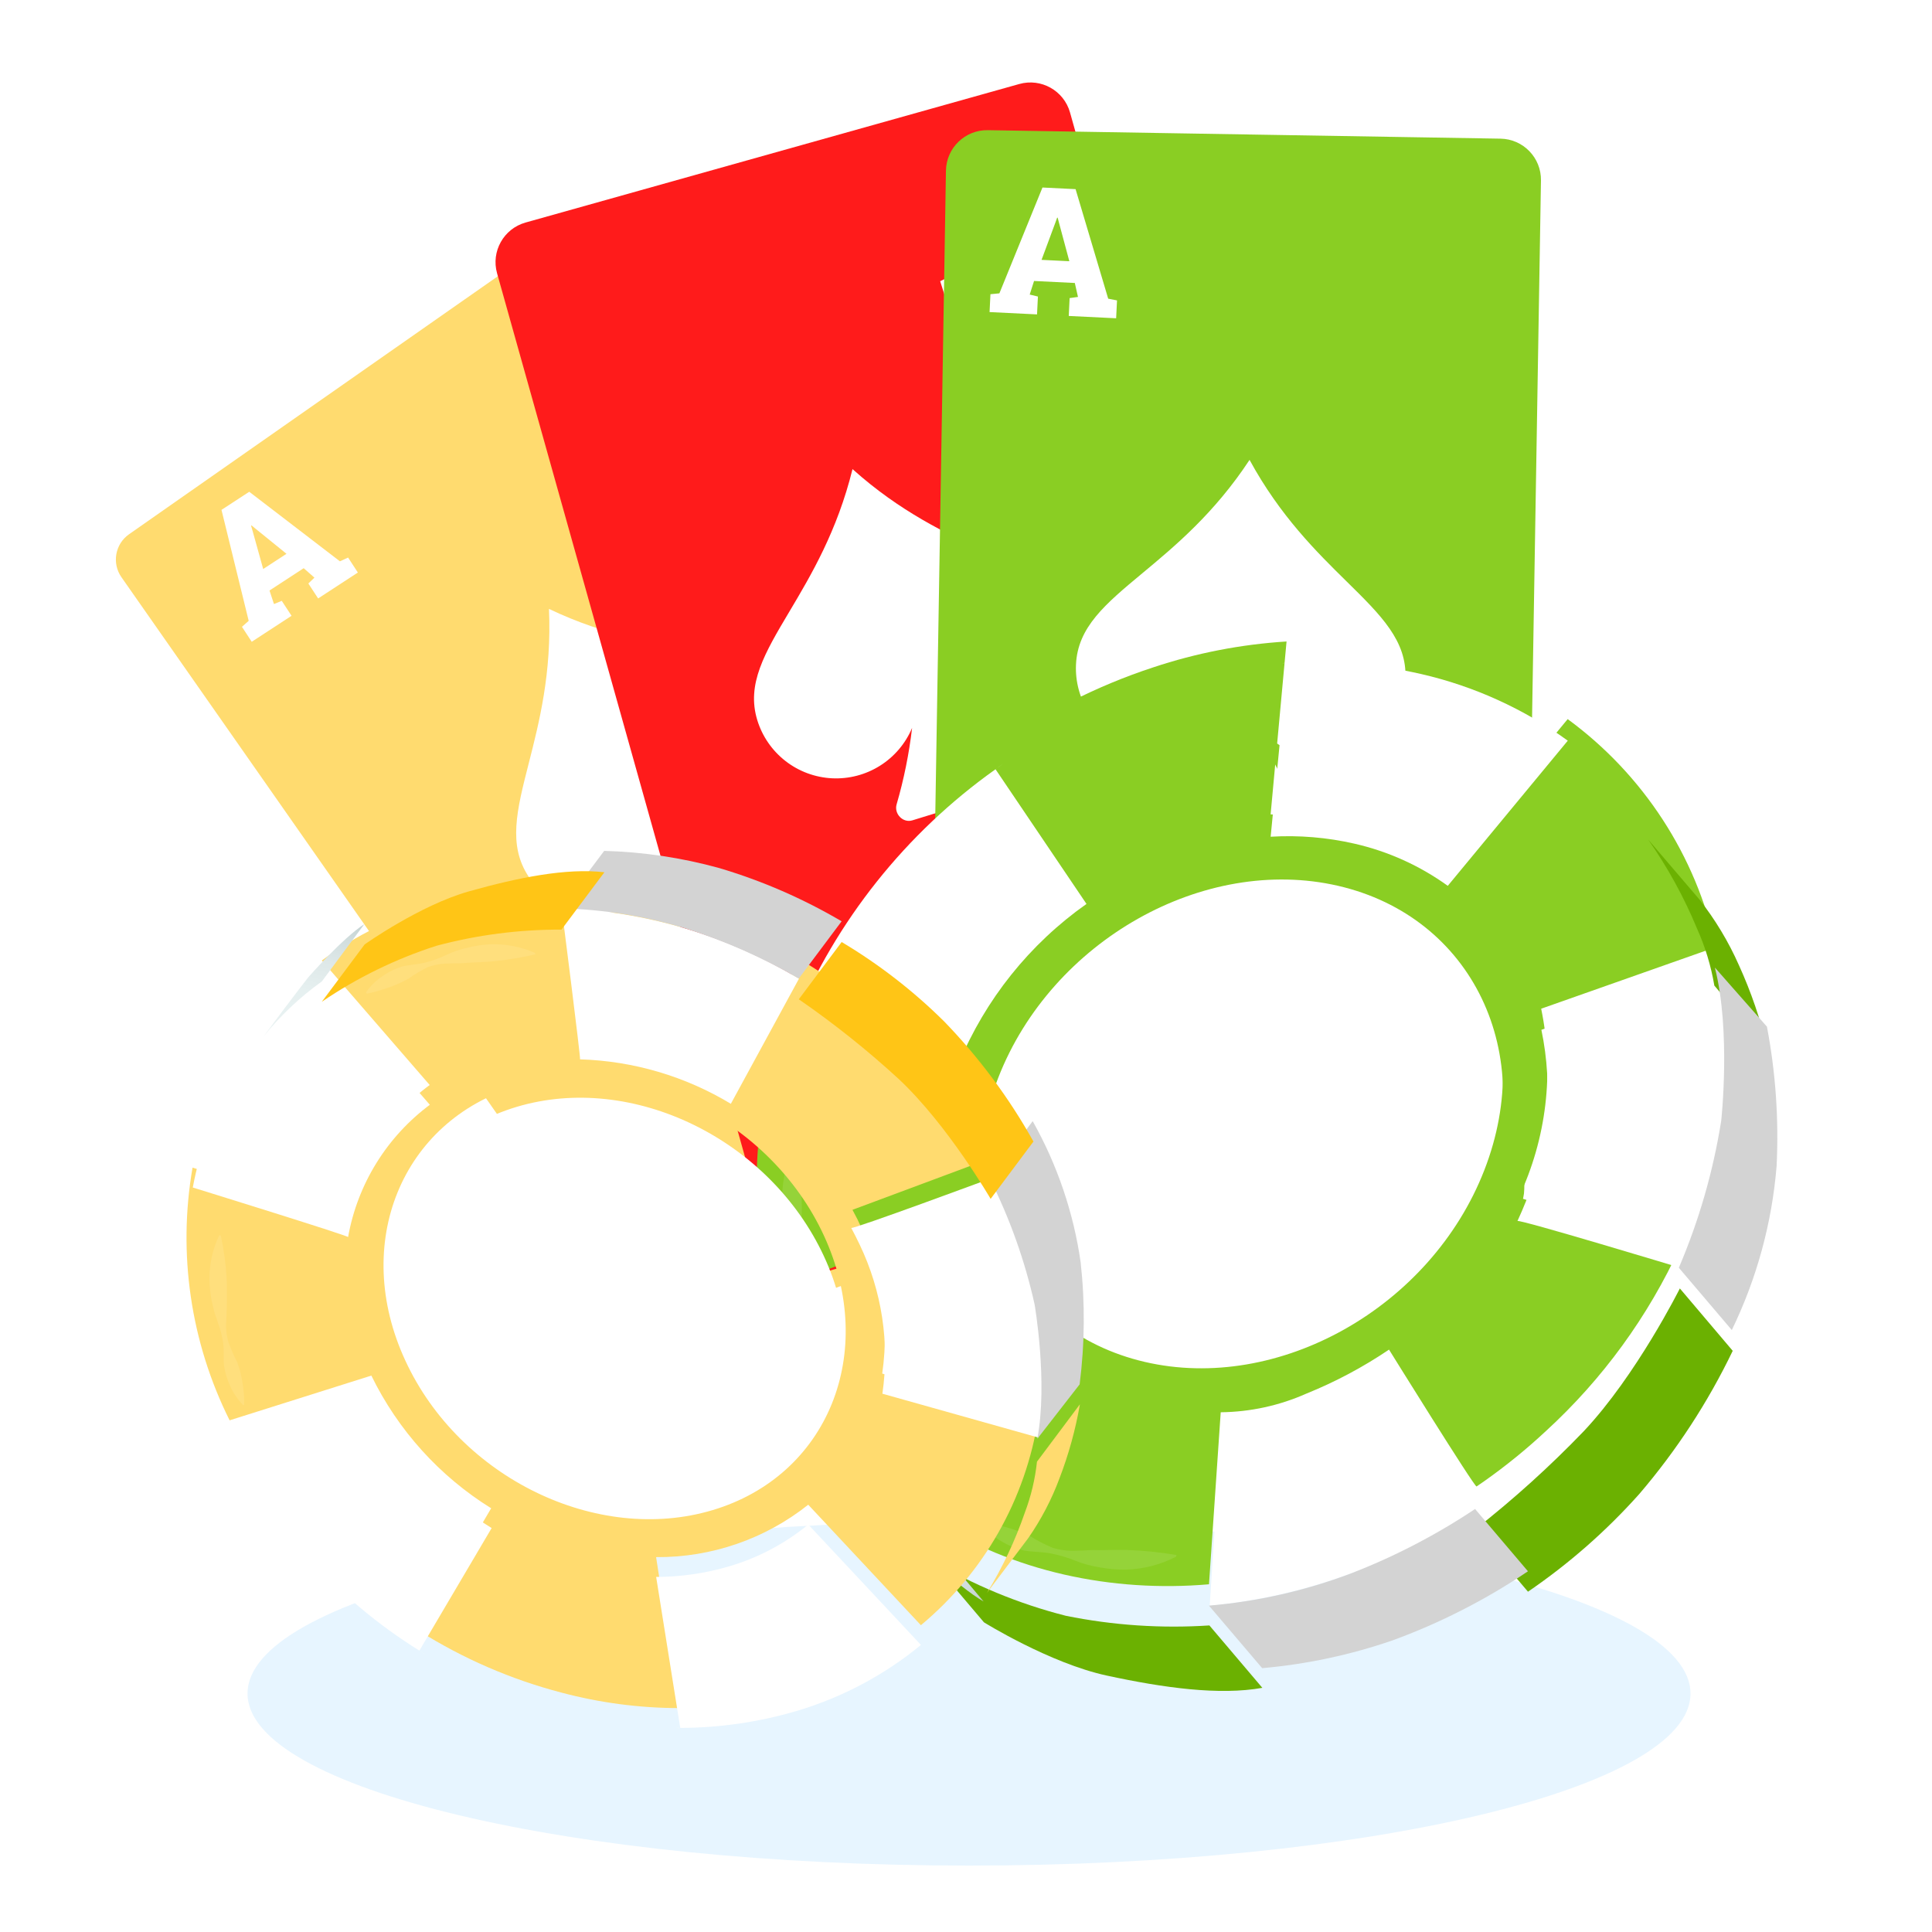 <?xml version="1.0" encoding="UTF-8"?> <svg xmlns="http://www.w3.org/2000/svg" width="320" height="320" viewBox="0 0 320 320" fill="none"><g clip-path="url(#clip0_36_3094)"><path d="M160.5 309C226.498 309 280 296.24 280 280.5C280 264.76 226.498 252 160.5 252C94.502 252 41 264.76 41 280.5C41 296.24 94.502 309 160.5 309Z" fill="#C4E7FF" fill-opacity="0.4"></path><g filter="url(#filter0_ii_36_3094)"><path d="M20.118 88.79L117.87 228.51C119.489 230.825 122.678 231.389 124.992 229.769L197.374 179.129C199.689 177.51 200.252 174.321 198.633 172.007L100.881 32.286C99.262 29.971 96.073 29.408 93.759 31.027L21.377 81.667C19.062 83.286 18.499 86.475 20.118 88.79Z" fill="#FFDB6F"></path></g><path d="M112.513 139.183C112.201 141.969 111.039 144.591 109.185 146.694C107.331 148.797 104.874 150.278 102.149 150.936C99.424 151.594 96.562 151.398 93.952 150.373C91.343 149.348 89.112 147.545 87.562 145.208C84.109 139.998 85.594 134.188 87.574 126.441C89.299 119.68 91.403 111.443 90.927 100.853C100.495 105.416 108.902 106.687 115.8 107.732C123.707 108.927 129.636 109.822 133.089 115.032C134.638 117.369 135.43 120.126 135.357 122.929C135.284 125.731 134.351 128.444 132.683 130.697C131.015 132.951 128.694 134.637 126.035 135.525C123.376 136.414 120.508 136.463 117.821 135.665C121.45 137.992 125.266 140.014 129.231 141.708C130.737 142.349 130.992 144.506 129.632 145.407L116.885 153.856C115.522 154.759 113.635 153.684 113.635 152.046C113.618 147.734 113.243 143.432 112.513 139.183Z" fill="white"></path><path d="M41.694 106.298L40.075 103.818L41.191 102.831L36.686 84.451L41.283 81.452L56.303 92.972L57.655 92.349L59.273 94.829L52.692 99.123L51.073 96.643L52.081 95.675L50.301 94.111L44.639 97.805L45.378 100.048L46.669 99.516L48.288 101.996L41.694 106.298ZM43.592 94.245L47.452 91.726L42.253 87.512L41.657 87.021L41.584 87.068L41.821 87.88L43.592 94.245Z" fill="white"></path><path d="M170.839 184.354L169.221 181.873L170.336 180.887L165.831 162.507L170.428 159.507L185.448 171.028L186.8 170.404L188.418 172.884L181.837 177.178L180.218 174.698L181.226 173.731L179.446 172.166L173.784 175.86L174.523 178.104L175.814 177.571L177.433 180.052L170.839 184.354ZM172.737 172.3L176.597 169.782L171.398 165.567L170.802 165.076L170.729 165.124L170.966 165.935L172.737 172.3Z" fill="white"></path><g filter="url(#filter1_ii_36_3094)"><path d="M177.232 16.933L222.375 177.831C223.393 181.457 221.278 185.222 217.652 186.239L135.881 209.182C132.255 210.199 128.491 208.084 127.473 204.458L82.33 43.56C81.312 39.934 83.427 36.169 87.053 35.152L168.824 12.21C172.45 11.192 176.214 13.307 177.232 16.933Z" fill="#FF1B1B"></path></g><path d="M157.156 118.692C159.508 120.217 162.273 120.981 165.075 120.881C167.877 120.78 170.58 119.819 172.817 118.129C175.054 116.439 176.716 114.101 177.578 111.434C178.44 108.766 178.46 105.897 177.636 103.218C175.797 97.245 170.362 94.709 163.116 91.327C156.794 88.375 149.09 84.779 141.203 77.696C138.665 87.989 134.318 95.295 130.751 101.292C126.662 108.164 123.595 113.317 125.434 119.29C126.26 121.97 127.89 124.33 130.103 126.051C132.316 127.772 135.006 128.769 137.806 128.909C140.606 129.048 143.381 128.322 145.754 126.829C148.128 125.337 149.984 123.15 151.071 120.565C150.57 124.848 149.713 129.081 148.509 133.221C148.05 134.791 149.556 136.356 151.115 135.876L165.731 131.376C167.294 130.895 167.659 128.754 166.392 127.715C163.068 124.969 159.979 121.951 157.156 118.692Z" fill="white"></path><path d="M176.631 43.078L175.739 40.254L174.269 40.491L162.912 25.353L157.678 27.006L157.063 45.925L155.723 46.576L156.615 49.4L164.109 47.033L163.217 44.209L161.83 44.374L161.749 42.006L168.196 39.97L169.462 41.964L168.231 42.625L169.123 45.449L176.631 43.078ZM166.106 36.903L161.712 38.291L161.749 31.598L161.747 30.826L161.83 30.8L162.308 31.497L166.106 36.903Z" fill="white"></path><path d="M155.105 192.435L154.213 189.611L152.742 189.848L141.386 174.71L136.151 176.363L135.537 195.282L134.197 195.933L135.089 198.757L142.583 196.39L141.691 193.566L140.304 193.731L140.223 191.363L146.669 189.327L147.935 191.321L146.705 191.982L147.597 194.806L155.105 192.435ZM144.58 186.26L140.185 187.648L140.223 180.955L140.221 180.183L140.304 180.157L140.782 180.855L144.58 186.26Z" fill="white"></path><g filter="url(#filter2_ii_36_3094)"><path d="M156.679 26.56L153.912 193.648C153.85 197.414 156.852 200.517 160.618 200.58L245.534 201.986C249.3 202.048 252.403 199.046 252.465 195.28L255.232 28.192C255.295 24.427 252.293 21.323 248.527 21.261L163.61 19.855C159.845 19.793 156.742 22.795 156.679 26.56Z" fill="#8ACE23"></path></g><path d="M201.955 119.874C200.068 121.948 197.588 123.389 194.853 124.004C192.117 124.619 189.259 124.377 186.666 123.311C184.073 122.245 181.871 120.406 180.359 118.045C178.847 115.684 178.099 112.915 178.216 110.114C178.476 103.869 183.087 100.036 189.236 94.923C194.6 90.461 201.137 85.025 206.965 76.17C212.036 85.48 218.097 91.442 223.071 96.335C228.772 101.942 233.048 106.146 232.788 112.391C232.67 115.192 231.694 117.889 229.991 120.116C228.287 122.343 225.94 123.991 223.267 124.838C220.594 125.684 217.726 125.687 215.051 124.847C212.376 124.006 210.025 122.363 208.317 120.14C209.89 124.154 211.795 128.03 214.011 131.729C214.854 133.13 213.795 135.027 212.166 134.959L196.886 134.321C195.252 134.253 194.355 132.275 195.316 130.949C197.833 127.448 200.053 123.744 201.955 119.874Z" fill="white"></path><path d="M163.903 51.689L164.048 48.731L165.53 48.587L172.666 31.059L178.149 31.328L183.552 49.47L185.013 49.758L184.868 52.716L177.019 52.332L177.163 49.374L178.547 49.181L178.024 46.87L171.271 46.539L170.553 48.789L171.911 49.116L171.766 52.074L163.903 51.689ZM172.513 43.042L177.116 43.268L175.378 36.804L175.184 36.057L175.097 36.053L174.812 36.849L172.513 43.042Z" fill="white"></path><path d="M222.685 190.676L222.83 187.718L224.313 187.574L231.449 170.046L236.932 170.315L242.334 188.457L243.796 188.745L243.651 191.703L235.801 191.318L235.946 188.361L237.33 188.168L236.806 185.857L230.054 185.526L229.336 187.776L230.694 188.103L230.549 191.061L222.685 190.676ZM231.295 182.029L235.898 182.255L234.161 175.791L233.966 175.044L233.88 175.04L233.595 175.836L231.295 182.029Z" fill="white"></path><g filter="url(#filter3_d_36_3094)"><path d="M192.886 232.286C170.712 227.104 159.81 204.462 168.663 181.789C177.517 159.116 202.711 144.902 224.941 150.031C247.172 155.159 258.074 177.801 249.164 200.528C240.254 223.254 215.137 237.481 192.886 232.286Z" fill="white"></path><path d="M196.157 223.898C191.079 222.721 188.127 216.09 183.105 215.239C177.776 214.335 174.903 207.701 173.658 202.276C172.326 196.252 175.379 190.734 176.82 183.631C178.694 174.721 184.768 167.693 192.518 163.177C197.204 160.448 202.37 158.643 207.735 157.857C212.358 157.146 217.074 157.302 221.64 158.319C224.504 158.987 227.253 160.076 229.798 161.551C232.416 163.07 233.899 166.529 235.798 168.747C238.152 171.453 240.739 173.06 241.89 176.526C243.04 179.992 244.191 182.336 241.602 187.538C240.114 190.445 242.3 195.161 240.977 198.492C238.348 205.205 234.001 211.11 228.372 215.615C224.363 218.854 217.389 217.023 213.858 220.611C207.701 226.915 202.361 225.424 196.157 223.898Z" fill="white"></path><g filter="url(#filter4_i_36_3094)"><path d="M194.299 117.265C201.45 114.883 208.881 113.44 216.404 112.971L213.752 141.752C224.173 141.031 234.526 143.902 243.088 149.887L262.968 125.828C275.482 135.002 284.217 148.428 287.534 163.585L258.579 173.796C260.762 184.347 259.455 195.322 254.856 205.066L281.601 213.203C276.31 224.766 268.752 235.149 259.375 243.737C256.16 246.739 252.743 249.517 249.148 252.052C248.502 252.511 248.181 252.725 247.878 252.927C247.575 253.128 233.378 230.259 233.378 230.259C229.083 233.16 224.496 235.602 219.692 237.545C215.221 239.532 210.392 240.584 205.5 240.637L203.56 269.128C187.525 270.517 170.89 267.048 157.539 258.29L176.463 233.533C167.817 227.934 161.699 219.18 159.412 209.137C159.584 209.798 130.722 220.673 130.722 220.673C126.904 204.6 128.331 187.728 134.794 172.525L162.08 179.332C166.481 168.708 173.791 159.541 183.17 152.888L168.121 130.57C176.115 124.823 184.944 120.335 194.299 117.265ZM168.663 181.791C159.809 204.464 170.711 227.106 192.885 232.288C215.059 237.47 240.312 223.282 249.163 200.53C258.014 177.777 247.158 155.143 224.951 149.971C202.744 144.799 177.521 158.993 168.663 181.791Z" fill="#8ACE23"></path></g><path d="M216.568 113.109C216.276 113.059 215.976 113.15 215.674 113.162C215.976 113.15 216.263 113.136 216.568 113.109Z" fill="#FDFAEF"></path><path d="M183.268 153.03L168.201 130.725C153.352 141.271 141.781 155.794 134.82 172.624L162.098 179.477C166.514 168.838 173.854 159.668 183.268 153.03Z" fill="white"></path><path d="M168.189 130.71L169.478 129.823C169.049 130.113 168.605 130.402 168.189 130.71Z" fill="#FDFAEF"></path><path d="M134.337 173.822C134.484 173.42 134.678 173.027 134.825 172.625C134.662 173.024 134.484 173.42 134.337 173.822Z" fill="#FDFAEF"></path><path d="M205.391 240.524C205.56 240.552 203.676 269.274 203.676 269.274C219.468 267.757 234.61 262.232 247.668 253.223L233.355 230.382C225.062 236.113 215.43 239.606 205.391 240.524Z" fill="white"></path><path d="M176.655 233.785C168.067 228.227 161.937 219.587 159.529 209.645C159.595 209.909 130.776 220.807 130.776 220.807C134.641 236.279 144.216 249.716 157.578 258.422L176.499 233.68C176.545 233.723 176.598 233.759 176.655 233.785Z" fill="white"></path><path d="M227.699 143.059C233.25 144.331 238.489 146.702 243.107 150.033L262.984 125.99C255.715 120.718 247.458 116.964 238.706 114.953C231.452 113.29 223.997 112.67 216.567 113.11L213.771 141.898C218.445 141.619 223.135 142.01 227.699 143.059Z" fill="white"></path><path d="M256.056 202.283C255.618 203.378 255.149 204.468 254.649 205.552C254.837 205.189 281.574 213.278 281.574 213.278C282.28 211.818 282.912 210.234 283.526 208.663C289.311 194.444 290.717 178.82 287.563 163.796L258.613 173.881C260.599 183.392 259.709 193.279 256.056 202.283Z" fill="white"></path><g filter="url(#filter5_i_36_3094)"><path d="M287.261 163.145L296.031 173.48C294.912 168.764 293.337 164.168 291.327 159.758C289.596 155.846 287.38 152.168 284.73 148.811L276.291 138.943C279.522 143.551 282.238 148.499 284.391 153.699C285.746 156.713 286.71 159.887 287.261 163.145Z" fill="#6BB101"></path></g><path d="M287.346 163.568L295.972 173.358C297.417 180.958 297.954 188.702 297.574 196.429C296.806 205.872 294.289 215.089 290.152 223.611L281.379 213.291C284.71 205.501 287.066 197.331 288.396 188.964C288.396 188.964 290.033 174.089 287.346 163.568Z" fill="#D3D3D3"></path><g filter="url(#filter6_i_36_3094)"><path d="M290.304 223.64L281.548 213.307C281.548 213.307 274.373 227.67 265.624 236.962C260.014 242.794 254.003 248.226 247.636 253.219L256.393 263.537C263.172 258.911 269.362 253.477 274.827 247.355C280.991 240.154 286.194 232.182 290.304 223.64Z" fill="#6BB101"></path></g><path d="M203.551 269.253C211.562 268.577 219.44 266.797 226.963 263.964C234.223 261.157 241.153 257.564 247.63 253.248L256.388 263.565C249.386 268.285 241.836 272.136 233.903 275.031C226.936 277.426 219.704 278.964 212.365 279.611L203.551 269.253Z" fill="#D3D3D3"></path><g filter="url(#filter7_i_36_3094)"><path d="M212.395 279.459L203.625 269.124C195.658 269.648 187.657 269.11 179.832 267.522C171.992 265.526 164.479 262.411 157.527 258.273L166.282 268.606C166.282 268.606 177.172 275.382 186.622 277.427C196.071 279.472 205.305 280.737 212.395 279.459Z" fill="#6BB101"></path></g><path d="M166.224 268.565L157.533 258.227C153.209 255.516 149.275 252.228 145.839 248.454C152.769 256.692 155.074 259.216 155.074 259.216C155.074 259.216 161.885 266.107 166.224 268.565Z" fill="url(#paint0_linear_36_3094)"></path><path d="M137.766 179.113C136.825 180.213 136.079 181.465 135.558 182.815C135.045 184.103 134.725 185.459 134.607 186.841C134.557 188.254 134.804 189.687 134.716 191.046C134.611 192.424 134.343 193.784 133.918 195.098C133.801 195.789 133.515 196.452 133.382 197.14C133.25 197.829 133.148 198.522 133.031 199.214C132.848 200.597 132.791 201.994 132.86 203.388C133.033 206.227 133.838 208.993 135.216 211.482L135.511 211.421C135.926 208.726 136.129 206.003 136.118 203.276C136.106 201.947 136.015 200.62 135.924 199.293C135.833 197.967 135.717 196.604 135.552 195.249C135.367 193.895 135.424 192.519 135.719 191.185C136.11 189.867 136.582 188.575 137.134 187.317C137.533 186.033 137.789 184.709 137.898 183.37C138.059 181.983 138.08 180.584 137.958 179.193L137.766 179.113Z" fill="white" fill-opacity="0.1"></path><path d="M165.743 255.653C166.654 256.809 167.776 257.782 169.049 258.52C170.271 259.275 171.609 259.823 173.009 260.14C174.437 260.382 175.931 260.335 177.308 260.6C178.698 260.865 180.059 261.265 181.371 261.795C182.711 262.337 184.11 262.717 185.54 262.928C186.952 263.19 188.387 263.311 189.823 263.291C192.714 263.204 195.549 262.47 198.119 261.143L198.166 260.867C195.428 260.402 192.662 260.123 189.886 260.031C188.547 260.01 187.2 260.034 185.837 260.056C185.153 260.082 184.485 260.016 183.799 260.058C183.112 260.099 182.408 260.154 181.714 260.147C180.328 260.232 178.937 260.066 177.61 259.656C176.328 259.112 175.09 258.469 173.907 257.733C172.657 257.143 171.36 256.659 170.029 256.285C168.679 255.895 167.304 255.599 165.913 255.397L165.743 255.653Z" fill="white" fill-opacity="0.1"></path></g><g filter="url(#filter8_d_36_3094)"><path d="M81.898 180.638C62.8 186.355 54.487 206.723 63.438 226.061C72.39 245.398 95.166 256.468 114.316 250.795C133.466 245.123 141.779 224.754 132.775 205.373C123.772 185.992 101.062 174.907 81.898 180.638Z" fill="white"></path><path d="M85.206 187.793C80.832 189.093 78.608 195.046 74.266 196.059C69.657 197.134 67.502 203.085 66.706 207.892C65.864 213.228 68.827 217.886 70.468 224.015C72.583 231.699 78.267 237.515 85.28 241.046C89.521 243.179 94.132 244.48 98.862 244.879C102.94 245.253 107.052 244.863 110.987 243.73C113.454 242.993 115.798 241.894 117.942 240.469C120.149 239.002 121.26 235.9 122.8 233.86C124.712 231.369 126.886 229.826 127.706 226.736C128.525 223.646 129.405 221.536 126.865 217.129C125.408 214.668 127.066 210.431 125.731 207.591C123.074 201.866 118.96 196.939 113.8 193.305C110.123 190.69 104.127 192.663 100.849 189.716C95.132 184.539 90.545 186.127 85.206 187.793Z" fill="white"></path><g filter="url(#filter9_i_36_3094)"><path d="M89.296 281.068C95.673 282.766 102.243 283.629 108.842 283.635L104.982 258.629C114.127 258.7 123.019 255.637 130.18 249.949L148.84 269.906C159.283 261.219 166.197 249.02 168.283 235.597L142.434 228.227C143.776 218.89 142.047 209.371 137.506 201.103L160.439 192.559C155.196 182.74 148.036 174.072 139.382 167.07C136.412 164.619 133.278 162.375 130 160.353C129.411 159.986 129.119 159.816 128.844 159.656C128.568 159.497 117.388 180.24 117.388 180.24C113.48 177.936 109.341 176.048 105.039 174.607C101.026 173.111 96.75 172.45 92.473 172.666L89.251 147.875C75.164 147.521 60.815 151.443 49.618 159.811L67.481 180.43C60.226 185.786 55.349 193.762 53.889 202.66C54.004 202.073 28.201 194.118 28.201 194.118C25.727 208.367 27.878 223.033 34.34 235.971L57.818 228.561C62.232 237.609 69.111 245.226 77.663 250.538L65.709 270.845C73.003 275.439 80.957 278.887 89.296 281.068ZM63.438 226.059C54.486 206.722 62.799 186.354 81.897 180.637C100.995 174.921 123.821 185.965 132.775 205.372C141.728 224.779 133.455 245.138 114.327 250.847C95.2 256.556 72.4 245.506 63.438 226.059Z" fill="#FFDB6F"></path></g><path d="M108.978 283.507C108.726 283.565 108.459 283.502 108.194 283.507C108.459 283.502 108.71 283.499 108.978 283.507Z" fill="#FDFAEF"></path><path d="M77.741 250.408L65.771 270.705C52.231 262.287 41.342 250.216 34.358 235.884L57.826 228.433C62.254 237.493 69.16 245.112 77.741 250.408Z" fill="white"></path><path d="M65.762 270.719L66.935 271.425C66.545 271.194 66.141 270.966 65.762 270.719Z" fill="#FDFAEF"></path><path d="M33.872 234.862C34.022 235.205 34.212 235.539 34.362 235.882C34.199 235.542 34.022 235.205 33.872 234.862Z" fill="#FDFAEF"></path><path d="M92.384 172.771C92.53 172.737 89.344 147.741 89.344 147.741C103.224 148.22 116.752 152.236 128.645 159.409L117.362 180.134C109.809 175.571 101.205 173.035 92.384 172.771Z" fill="white"></path><path d="M67.635 180.199C60.429 185.515 55.536 193.393 53.964 202.21C54.008 201.976 28.242 193.998 28.242 193.998C30.79 180.271 38.437 168.017 49.645 159.694L67.505 180.299C67.543 180.259 67.587 180.225 67.635 180.199Z" fill="white"></path><path d="M117.099 256.739C121.881 255.331 126.332 252.978 130.189 249.82L148.846 269.763C142.777 274.76 135.763 278.482 128.224 280.709C121.973 282.55 115.493 283.492 108.977 283.505L104.991 258.5C109.09 258.493 113.168 257.9 117.099 256.739Z" fill="white"></path><path d="M138.704 203.47C138.262 202.537 137.794 201.61 137.299 200.689C137.483 200.996 160.412 192.495 160.412 192.495C161.107 193.734 161.744 195.083 162.365 196.423C168.182 208.538 170.248 222.115 168.297 235.412L142.46 228.15C143.686 219.733 142.378 211.142 138.704 203.47Z" fill="white"></path><g filter="url(#filter10_i_36_3094)"><path d="M168.067 235.997L175.177 226.496C174.453 230.677 173.322 234.777 171.802 238.738C170.5 242.249 168.76 245.581 166.624 248.657L159.779 257.732C162.355 253.532 164.464 249.063 166.066 244.404C167.089 241.698 167.761 238.873 168.067 235.997Z" fill="#FFDB6F"></path></g><path d="M168.119 235.622L175.132 226.606C175.987 219.888 176.042 213.091 175.296 206.36C174.118 198.151 171.425 190.232 167.354 183.007L160.241 192.494C163.569 199.122 166.066 206.136 167.676 213.376C167.676 213.376 169.904 226.285 168.119 235.622Z" fill="#D3D3D3"></path><g filter="url(#filter11_i_36_3094)"><path d="M167.485 182.973L160.388 192.471C160.388 192.471 153.349 180.306 145.206 172.655C139.992 167.86 134.448 163.435 128.617 159.413L135.716 149.929C141.887 153.608 147.587 158.024 152.691 163.081C158.463 169.043 163.436 175.729 167.485 182.973Z" fill="#FFC516"></path></g><path d="M89.236 147.766C96.272 147.927 103.252 149.06 109.977 151.133C116.471 153.196 122.719 155.965 128.61 159.389L135.71 149.904C129.338 146.155 122.534 143.195 115.448 141.09C109.232 139.371 102.83 138.414 96.383 138.242L89.236 147.766Z" fill="#D3D3D3"></path><g filter="url(#filter12_i_36_3094)"><path d="M96.417 138.374L89.307 147.875C82.318 147.844 75.356 148.743 68.604 150.549C61.859 152.714 55.462 155.838 49.609 159.827L56.705 150.329C56.705 150.329 65.858 143.824 74.005 141.531C82.153 139.238 90.153 137.637 96.417 138.374Z" fill="#FFC516"></path></g><path d="M56.657 150.368L49.617 159.866C45.984 162.467 42.723 165.551 39.923 169.032C45.536 161.463 47.416 159.134 47.416 159.134C47.416 159.134 52.998 152.748 56.657 150.368Z" fill="url(#paint1_linear_36_3094)"></path><path d="M36.584 230.055C35.703 229.145 34.984 228.091 34.457 226.939C33.939 225.841 33.587 224.673 33.41 223.472C33.29 222.24 33.429 220.975 33.279 219.791C33.114 218.594 32.807 217.419 32.365 216.294C32.226 215.696 31.94 215.133 31.787 214.538C31.635 213.944 31.509 213.343 31.369 212.745C31.136 211.546 31.011 210.329 30.996 209.107C30.995 206.616 31.551 204.157 32.621 201.908L32.882 201.945C33.389 204.278 33.712 206.647 33.849 209.03C33.91 210.192 33.902 211.356 33.893 212.52C33.885 213.685 33.856 214.882 33.784 216.075C33.696 217.268 33.819 218.467 34.149 219.617C34.56 220.747 35.042 221.851 35.592 222.921C36.01 224.021 36.305 225.164 36.471 226.329C36.687 227.532 36.779 228.753 36.748 229.975L36.584 230.055Z" fill="white" fill-opacity="0.1"></path><path d="M56.929 161.675C57.663 160.616 58.591 159.706 59.664 158.993C60.691 158.268 61.831 157.718 63.037 157.365C64.272 157.077 65.58 157.038 66.769 156.733C67.969 156.427 69.137 156.005 70.255 155.471C71.397 154.926 72.599 154.518 73.837 154.257C75.057 153.953 76.305 153.77 77.561 153.711C80.092 153.632 82.608 154.121 84.925 155.143L84.981 155.382C82.613 155.935 80.211 156.327 77.79 156.556C76.621 156.646 75.443 156.697 74.251 156.751C73.652 156.765 73.072 156.859 72.47 156.859C71.868 156.859 71.249 156.85 70.643 156.893C69.427 156.893 68.221 157.113 67.084 157.542C65.992 158.086 64.945 158.714 63.951 159.421C62.89 160.003 61.782 160.496 60.64 160.894C59.481 161.306 58.295 161.639 57.091 161.89L56.929 161.675Z" fill="white" fill-opacity="0.1"></path></g></g><defs><filter id="filter0_ii_36_3094" x="19.194" y="28.398" width="180.364" height="209.115" filterUnits="userSpaceOnUse" color-interpolation-filters="sRGB"><feFlood flood-opacity="0" result="BackgroundImageFix"></feFlood><feBlend mode="normal" in="SourceGraphic" in2="BackgroundImageFix" result="shape"></feBlend><feColorMatrix in="SourceAlpha" type="matrix" values="0 0 0 0 0 0 0 0 0 0 0 0 0 0 0 0 0 0 127 0" result="hardAlpha"></feColorMatrix><feOffset dy="-1.705"></feOffset><feGaussianBlur stdDeviation="5.114"></feGaussianBlur><feComposite in2="hardAlpha" operator="arithmetic" k2="-1" k3="1"></feComposite><feColorMatrix type="matrix" values="0 0 0 0 0.815 0 0 0 0 0.621 0 0 0 0 0.087 0 0 0 1 0"></feColorMatrix><feBlend mode="normal" in2="shape" result="effect1_innerShadow_36_3094"></feBlend><feColorMatrix in="SourceAlpha" type="matrix" values="0 0 0 0 0 0 0 0 0 0 0 0 0 0 0 0 0 0 127 0" result="hardAlpha"></feColorMatrix><feOffset dy="8.524"></feOffset><feGaussianBlur stdDeviation="3.41"></feGaussianBlur><feComposite in2="hardAlpha" operator="arithmetic" k2="-1" k3="1"></feComposite><feColorMatrix type="matrix" values="0 0 0 0 1 0 0 0 0 1 0 0 0 0 1 0 0 0 0.15 0"></feColorMatrix><feBlend mode="normal" in2="effect1_innerShadow_36_3094" result="effect2_innerShadow_36_3094"></feBlend></filter><filter id="filter1_ii_36_3094" x="82.074" y="10.249" width="140.556" height="202.597" filterUnits="userSpaceOnUse" color-interpolation-filters="sRGB"><feFlood flood-opacity="0" result="BackgroundImageFix"></feFlood><feBlend mode="normal" in="SourceGraphic" in2="BackgroundImageFix" result="shape"></feBlend><feColorMatrix in="SourceAlpha" type="matrix" values="0 0 0 0 0 0 0 0 0 0 0 0 0 0 0 0 0 0 127 0" result="hardAlpha"></feColorMatrix><feOffset dy="3.41"></feOffset><feGaussianBlur stdDeviation="4.262"></feGaussianBlur><feComposite in2="hardAlpha" operator="arithmetic" k2="-1" k3="1"></feComposite><feColorMatrix type="matrix" values="0 0 0 0 1 0 0 0 0 1 0 0 0 0 1 0 0 0 0.23 0"></feColorMatrix><feBlend mode="normal" in2="shape" result="effect1_innerShadow_36_3094"></feBlend><feColorMatrix in="SourceAlpha" type="matrix" values="0 0 0 0 0 0 0 0 0 0 0 0 0 0 0 0 0 0 127 0" result="hardAlpha"></feColorMatrix><feOffset dy="-1.705"></feOffset><feGaussianBlur stdDeviation="2.557"></feGaussianBlur><feComposite in2="hardAlpha" operator="arithmetic" k2="-1" k3="1"></feComposite><feColorMatrix type="matrix" values="0 0 0 0 0 0 0 0 0 0 0 0 0 0 0 0 0 0 0.15 0"></feColorMatrix><feBlend mode="normal" in2="effect1_innerShadow_36_3094" result="effect2_innerShadow_36_3094"></feBlend></filter><filter id="filter2_ii_36_3094" x="153.911" y="18.149" width="101.322" height="187.247" filterUnits="userSpaceOnUse" color-interpolation-filters="sRGB"><feFlood flood-opacity="0" result="BackgroundImageFix"></feFlood><feBlend mode="normal" in="SourceGraphic" in2="BackgroundImageFix" result="shape"></feBlend><feColorMatrix in="SourceAlpha" type="matrix" values="0 0 0 0 0 0 0 0 0 0 0 0 0 0 0 0 0 0 127 0" result="hardAlpha"></feColorMatrix><feOffset dy="3.41"></feOffset><feGaussianBlur stdDeviation="4.262"></feGaussianBlur><feComposite in2="hardAlpha" operator="arithmetic" k2="-1" k3="1"></feComposite><feColorMatrix type="matrix" values="0 0 0 0 1 0 0 0 0 1 0 0 0 0 1 0 0 0 0.23 0"></feColorMatrix><feBlend mode="normal" in2="shape" result="effect1_innerShadow_36_3094"></feBlend><feColorMatrix in="SourceAlpha" type="matrix" values="0 0 0 0 0 0 0 0 0 0 0 0 0 0 0 0 0 0 127 0" result="hardAlpha"></feColorMatrix><feOffset dy="-1.705"></feOffset><feGaussianBlur stdDeviation="2.557"></feGaussianBlur><feComposite in2="hardAlpha" operator="arithmetic" k2="-1" k3="1"></feComposite><feColorMatrix type="matrix" values="0 0 0 0 0 0 0 0 0 0 0 0 0 0 0 0 0 0 0.15 0"></feColorMatrix><feBlend mode="normal" in2="effect1_innerShadow_36_3094" result="effect2_innerShadow_36_3094"></feBlend></filter><filter id="filter3_d_36_3094" x="115.382" y="99.726" width="188.933" height="186.87" filterUnits="userSpaceOnUse" color-interpolation-filters="sRGB"><feFlood flood-opacity="0" result="BackgroundImageFix"></feFlood><feColorMatrix in="SourceAlpha" type="matrix" values="0 0 0 0 0 0 0 0 0 0 0 0 0 0 0 0 0 0 127 0" result="hardAlpha"></feColorMatrix><feOffset dx="-3.311" dy="-3.311"></feOffset><feGaussianBlur stdDeviation="4.967"></feGaussianBlur><feComposite in2="hardAlpha" operator="out"></feComposite><feColorMatrix type="matrix" values="0 0 0 0 0 0 0 0 0 0 0 0 0 0 0 0 0 0 0.12 0"></feColorMatrix><feBlend mode="normal" in2="BackgroundImageFix" result="effect1_dropShadow_36_3094"></feBlend><feBlend mode="normal" in="SourceGraphic" in2="effect1_dropShadow_36_3094" result="shape"></feBlend></filter><filter id="filter4_i_36_3094" x="128.628" y="109.562" width="158.906" height="159.863" filterUnits="userSpaceOnUse" color-interpolation-filters="sRGB"><feFlood flood-opacity="0" result="BackgroundImageFix"></feFlood><feBlend mode="normal" in="SourceGraphic" in2="BackgroundImageFix" result="shape"></feBlend><feColorMatrix in="SourceAlpha" type="matrix" values="0 0 0 0 0 0 0 0 0 0 0 0 0 0 0 0 0 0 127 0" result="hardAlpha"></feColorMatrix><feOffset dy="-3.41"></feOffset><feGaussianBlur stdDeviation="5.114"></feGaussianBlur><feComposite in2="hardAlpha" operator="arithmetic" k2="-1" k3="1"></feComposite><feColorMatrix type="matrix" values="0 0 0 0 0 0 0 0 0 0 0 0 0 0 0 0 0 0 0.18 0"></feColorMatrix><feBlend mode="normal" in2="shape" result="effect1_innerShadow_36_3094"></feBlend></filter><filter id="filter5_i_36_3094" x="276.291" y="138.943" width="19.74" height="37.947" filterUnits="userSpaceOnUse" color-interpolation-filters="sRGB"><feFlood flood-opacity="0" result="BackgroundImageFix"></feFlood><feBlend mode="normal" in="SourceGraphic" in2="BackgroundImageFix" result="shape"></feBlend><feColorMatrix in="SourceAlpha" type="matrix" values="0 0 0 0 0 0 0 0 0 0 0 0 0 0 0 0 0 0 127 0" result="hardAlpha"></feColorMatrix><feOffset dy="3.41"></feOffset><feGaussianBlur stdDeviation="3.41"></feGaussianBlur><feComposite in2="hardAlpha" operator="arithmetic" k2="-1" k3="1"></feComposite><feColorMatrix type="matrix" values="0 0 0 0 0 0 0 0 0 0 0 0 0 0 0 0 0 0 0.2 0"></feColorMatrix><feBlend mode="normal" in2="shape" result="effect1_innerShadow_36_3094"></feBlend></filter><filter id="filter6_i_36_3094" x="247.636" y="213.307" width="42.668" height="53.639" filterUnits="userSpaceOnUse" color-interpolation-filters="sRGB"><feFlood flood-opacity="0" result="BackgroundImageFix"></feFlood><feBlend mode="normal" in="SourceGraphic" in2="BackgroundImageFix" result="shape"></feBlend><feColorMatrix in="SourceAlpha" type="matrix" values="0 0 0 0 0 0 0 0 0 0 0 0 0 0 0 0 0 0 127 0" result="hardAlpha"></feColorMatrix><feOffset dy="3.41"></feOffset><feGaussianBlur stdDeviation="3.41"></feGaussianBlur><feComposite in2="hardAlpha" operator="arithmetic" k2="-1" k3="1"></feComposite><feColorMatrix type="matrix" values="0 0 0 0 0 0 0 0 0 0 0 0 0 0 0 0 0 0 0.2 0"></feColorMatrix><feBlend mode="normal" in2="shape" result="effect1_innerShadow_36_3094"></feBlend></filter><filter id="filter7_i_36_3094" x="157.527" y="258.273" width="54.868" height="25.11" filterUnits="userSpaceOnUse" color-interpolation-filters="sRGB"><feFlood flood-opacity="0" result="BackgroundImageFix"></feFlood><feBlend mode="normal" in="SourceGraphic" in2="BackgroundImageFix" result="shape"></feBlend><feColorMatrix in="SourceAlpha" type="matrix" values="0 0 0 0 0 0 0 0 0 0 0 0 0 0 0 0 0 0 127 0" result="hardAlpha"></feColorMatrix><feOffset dy="3.41"></feOffset><feGaussianBlur stdDeviation="3.41"></feGaussianBlur><feComposite in2="hardAlpha" operator="arithmetic" k2="-1" k3="1"></feComposite><feColorMatrix type="matrix" values="0 0 0 0 0 0 0 0 0 0 0 0 0 0 0 0 0 0 0.2 0"></feColorMatrix><feBlend mode="normal" in2="shape" result="effect1_innerShadow_36_3094"></feBlend></filter><filter id="filter8_d_36_3094" x="20.958" y="130.948" width="168.483" height="165.311" filterUnits="userSpaceOnUse" color-interpolation-filters="sRGB"><feFlood flood-opacity="0" result="BackgroundImageFix"></feFlood><feColorMatrix in="SourceAlpha" type="matrix" values="0 0 0 0 0 0 0 0 0 0 0 0 0 0 0 0 0 0 127 0" result="hardAlpha"></feColorMatrix><feOffset dx="3.69" dy="2.69"></feOffset><feGaussianBlur stdDeviation="4.967"></feGaussianBlur><feComposite in2="hardAlpha" operator="out"></feComposite><feColorMatrix type="matrix" values="0 0 0 0 0 0 0 0 0 0 0 0 0 0 0 0 0 0 0.12 0"></feColorMatrix><feBlend mode="normal" in2="BackgroundImageFix" result="effect1_dropShadow_36_3094"></feBlend><feBlend mode="normal" in="SourceGraphic" in2="effect1_dropShadow_36_3094" result="shape"></feBlend></filter><filter id="filter9_i_36_3094" x="27.203" y="144.443" width="141.08" height="139.192" filterUnits="userSpaceOnUse" color-interpolation-filters="sRGB"><feFlood flood-opacity="0" result="BackgroundImageFix"></feFlood><feBlend mode="normal" in="SourceGraphic" in2="BackgroundImageFix" result="shape"></feBlend><feColorMatrix in="SourceAlpha" type="matrix" values="0 0 0 0 0 0 0 0 0 0 0 0 0 0 0 0 0 0 127 0" result="hardAlpha"></feColorMatrix><feOffset dy="-3.41"></feOffset><feGaussianBlur stdDeviation="5.114"></feGaussianBlur><feComposite in2="hardAlpha" operator="arithmetic" k2="-1" k3="1"></feComposite><feColorMatrix type="matrix" values="0 0 0 0 0 0 0 0 0 0 0 0 0 0 0 0 0 0 0.08 0"></feColorMatrix><feBlend mode="normal" in2="shape" result="effect1_innerShadow_36_3094"></feBlend></filter><filter id="filter10_i_36_3094" x="159.779" y="226.496" width="15.398" height="34.646" filterUnits="userSpaceOnUse" color-interpolation-filters="sRGB"><feFlood flood-opacity="0" result="BackgroundImageFix"></feFlood><feBlend mode="normal" in="SourceGraphic" in2="BackgroundImageFix" result="shape"></feBlend><feColorMatrix in="SourceAlpha" type="matrix" values="0 0 0 0 0 0 0 0 0 0 0 0 0 0 0 0 0 0 127 0" result="hardAlpha"></feColorMatrix><feOffset dy="3.41"></feOffset><feGaussianBlur stdDeviation="3.41"></feGaussianBlur><feComposite in2="hardAlpha" operator="arithmetic" k2="-1" k3="1"></feComposite><feColorMatrix type="matrix" values="0 0 0 0 0 0 0 0 0 0 0 0 0 0 0 0 0 0 0.2 0"></feColorMatrix><feBlend mode="normal" in2="shape" result="effect1_innerShadow_36_3094"></feBlend></filter><filter id="filter11_i_36_3094" x="128.617" y="149.929" width="38.868" height="45.952" filterUnits="userSpaceOnUse" color-interpolation-filters="sRGB"><feFlood flood-opacity="0" result="BackgroundImageFix"></feFlood><feBlend mode="normal" in="SourceGraphic" in2="BackgroundImageFix" result="shape"></feBlend><feColorMatrix in="SourceAlpha" type="matrix" values="0 0 0 0 0 0 0 0 0 0 0 0 0 0 0 0 0 0 127 0" result="hardAlpha"></feColorMatrix><feOffset dy="3.41"></feOffset><feGaussianBlur stdDeviation="3.41"></feGaussianBlur><feComposite in2="hardAlpha" operator="arithmetic" k2="-1" k3="1"></feComposite><feColorMatrix type="matrix" values="0 0 0 0 0 0 0 0 0 0 0 0 0 0 0 0 0 0 0.1 0"></feColorMatrix><feBlend mode="normal" in2="shape" result="effect1_innerShadow_36_3094"></feBlend></filter><filter id="filter12_i_36_3094" x="49.609" y="138.193" width="46.808" height="25.044" filterUnits="userSpaceOnUse" color-interpolation-filters="sRGB"><feFlood flood-opacity="0" result="BackgroundImageFix"></feFlood><feBlend mode="normal" in="SourceGraphic" in2="BackgroundImageFix" result="shape"></feBlend><feColorMatrix in="SourceAlpha" type="matrix" values="0 0 0 0 0 0 0 0 0 0 0 0 0 0 0 0 0 0 127 0" result="hardAlpha"></feColorMatrix><feOffset dy="3.41"></feOffset><feGaussianBlur stdDeviation="3.41"></feGaussianBlur><feComposite in2="hardAlpha" operator="arithmetic" k2="-1" k3="1"></feComposite><feColorMatrix type="matrix" values="0 0 0 0 0 0 0 0 0 0 0 0 0 0 0 0 0 0 0.1 0"></feColorMatrix><feBlend mode="normal" in2="shape" result="effect1_innerShadow_36_3094"></feBlend></filter><linearGradient id="paint0_linear_36_3094" x1="151.998" y1="246.386" x2="160.061" y2="270.628" gradientUnits="userSpaceOnUse"><stop stop-color="#E9F2F2"></stop><stop offset="0.41" stop-color="#E6F0F0"></stop><stop offset="0.66" stop-color="#DEE8E8"></stop><stop offset="0.88" stop-color="#CFDCDC"></stop><stop offset="1" stop-color="#C3D1D1"></stop></linearGradient><linearGradient id="paint1_linear_36_3094" x1="45.415" y1="170.51" x2="51.161" y2="148.895" gradientUnits="userSpaceOnUse"><stop stop-color="#E9F2F2"></stop><stop offset="0.41" stop-color="#E6F0F0"></stop><stop offset="0.66" stop-color="#DEE8E8"></stop><stop offset="0.88" stop-color="#CFDCDC"></stop><stop offset="1" stop-color="#C3D1D1"></stop></linearGradient><clipPath id="clip0_36_3094"><rect width="320" height="320" fill="white"></rect></clipPath></defs></svg> 